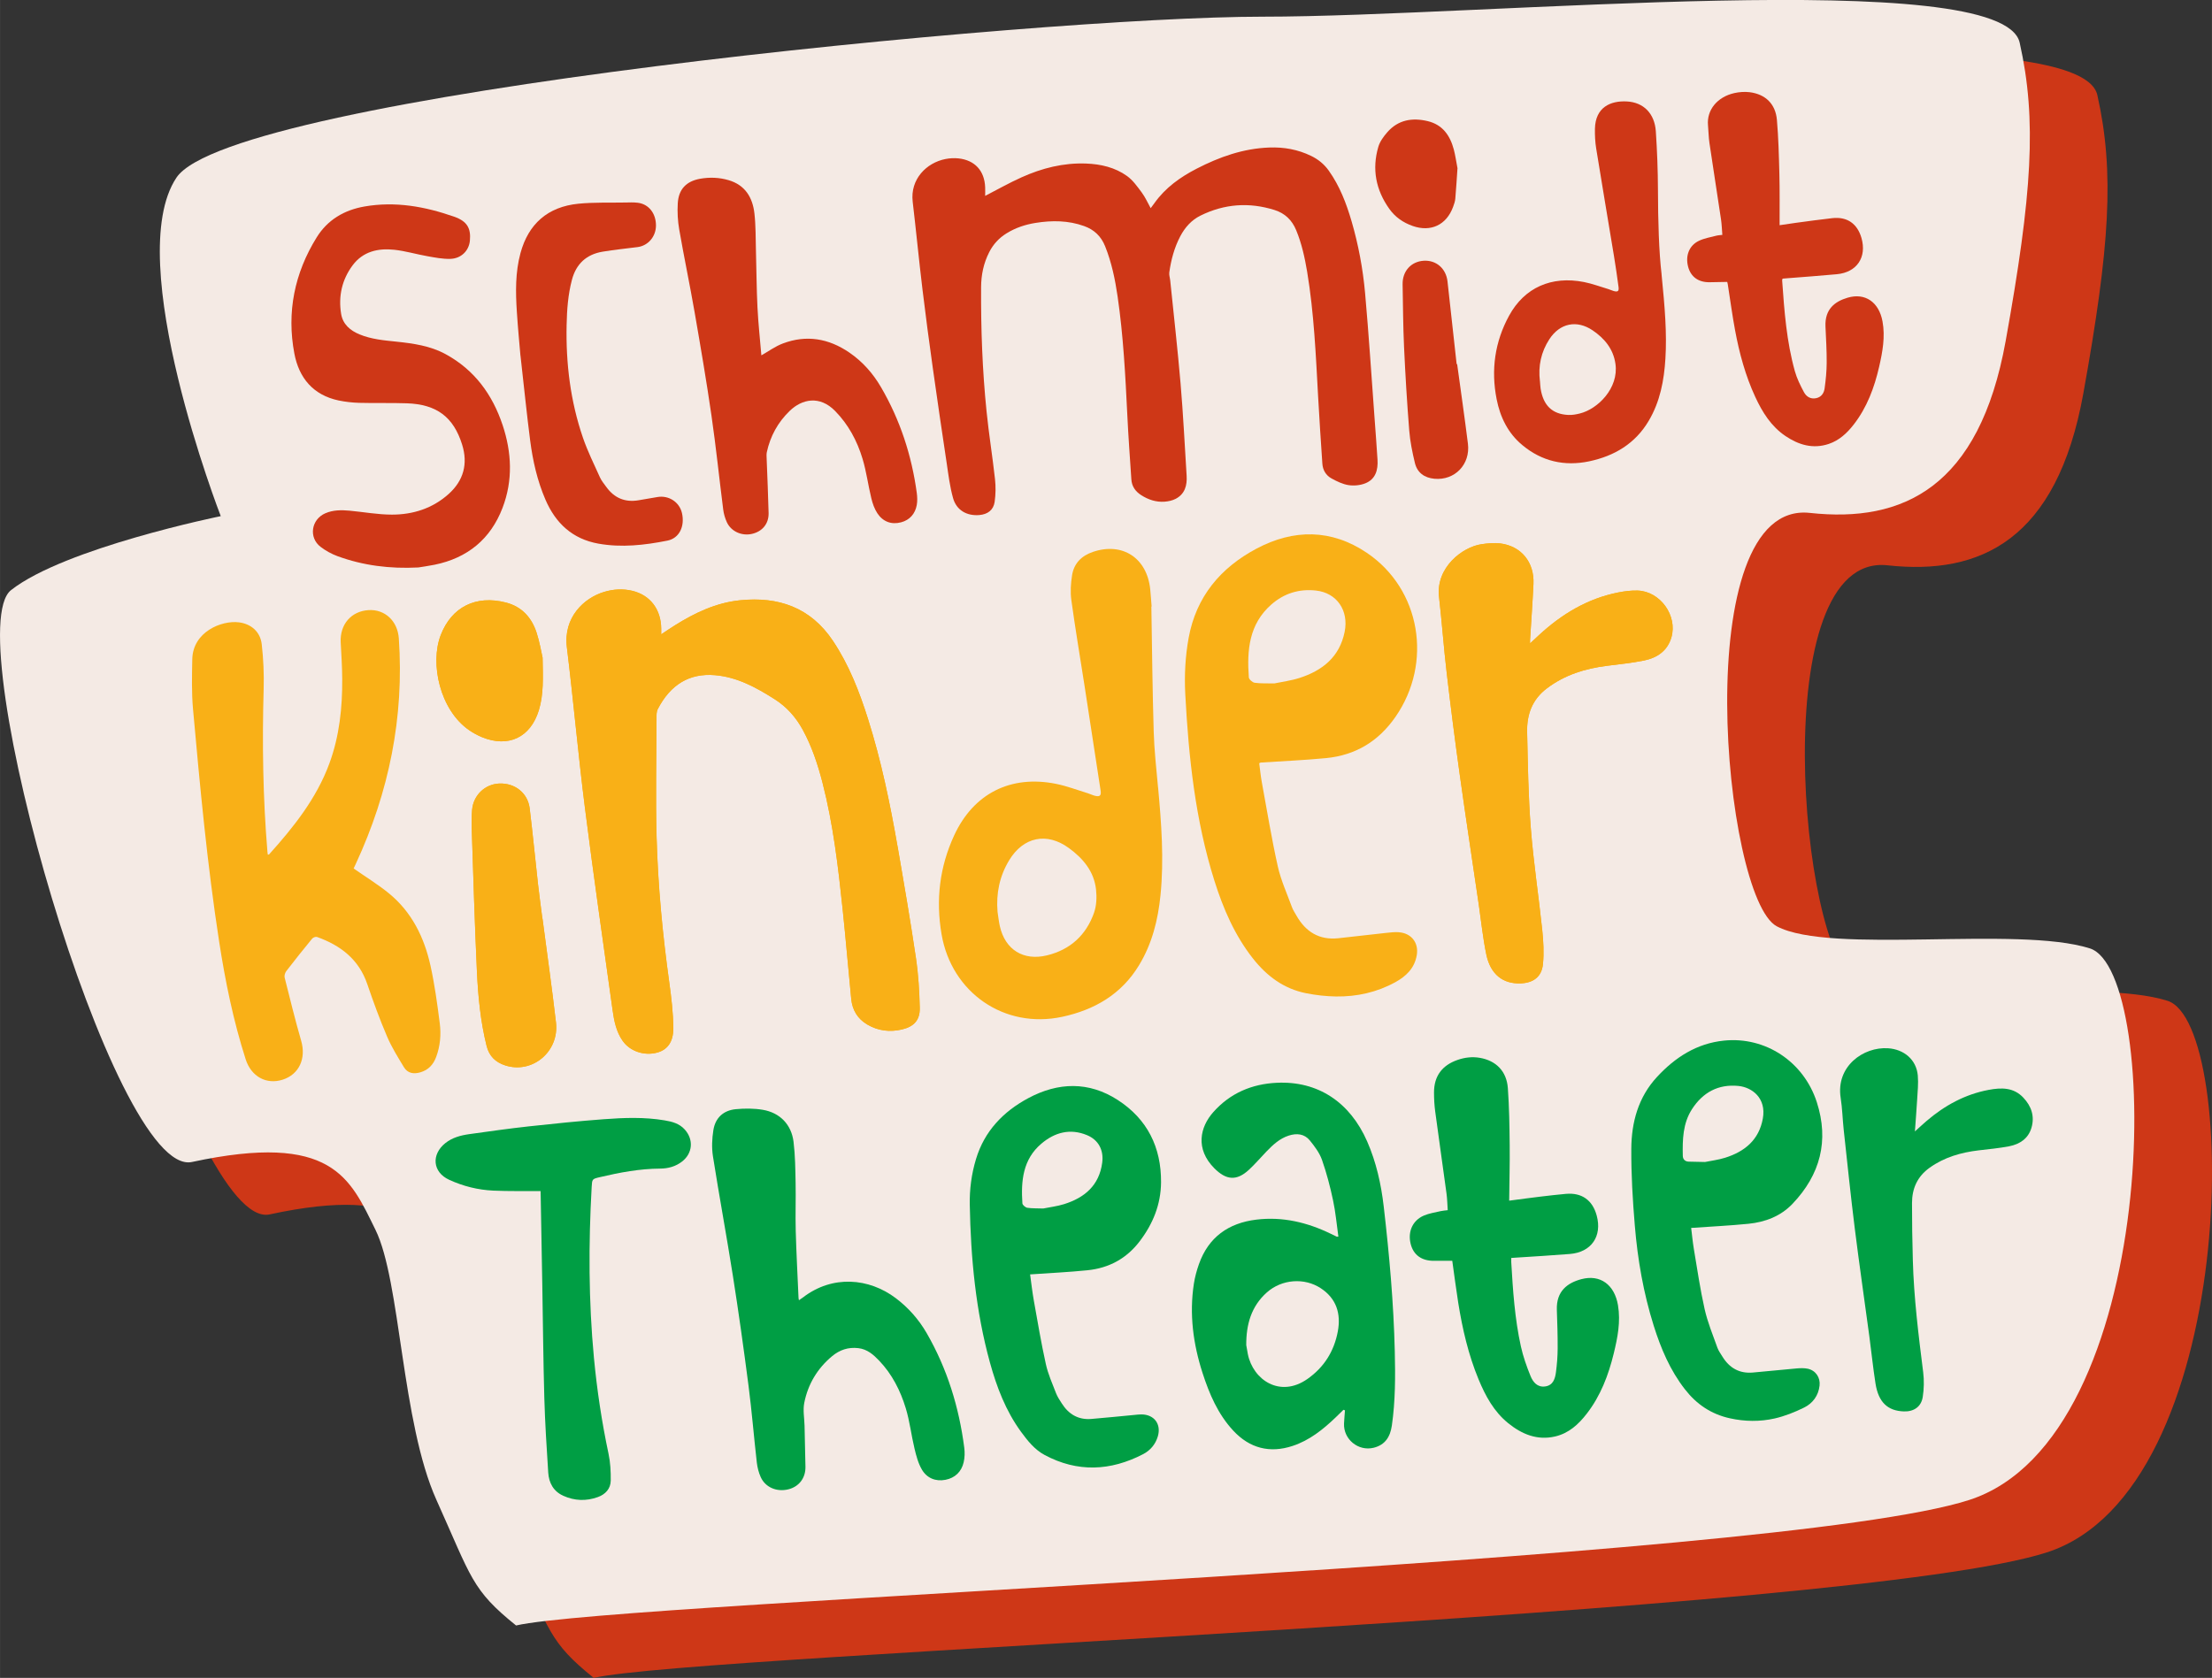 <?xml version="1.0" encoding="UTF-8"?>
<svg xmlns="http://www.w3.org/2000/svg" id="Ebene_1" data-name="Ebene 1" width="199.74mm" height="151.55mm" viewBox="0 0 566.18 429.59">
  <rect x="0" y="0" width="566.18" height="429.59" fill="#333333" stroke="none"/>
  <defs>
    <style>
      .cls-1 {
        fill: #f9b017;
      }

      .cls-2 {
        fill: #f4eae4;
      }

      .cls-3 {
        fill: #009e44;
      }

      .cls-4 {
        fill: #ce3717;
      }
    </style>
  </defs>
  <path class="cls-1" d="m90.5,222.36c3.15,2.2,6.26,4.11,9.06,6.39,5.84,4.77,9.01,11.23,10.6,18.43,1.09,4.89,1.76,9.88,2.39,14.85.37,2.9.11,5.83-.93,8.62-.73,1.95-1.99,3.33-4.06,3.92-1.71.49-3.24.24-4.17-1.3-1.55-2.56-3.16-5.14-4.33-7.88-1.87-4.39-3.52-8.88-5.06-13.4-2.17-6.36-6.85-9.93-12.89-12.09-.33-.12-.99.14-1.23.44-2.24,2.73-4.45,5.5-6.61,8.3-.32.42-.56,1.16-.43,1.65,1.36,5.42,2.69,10.85,4.24,16.22,1.3,4.5-.52,8.58-4.72,9.93-4.18,1.35-8.07-.79-9.5-5.23-3.14-9.81-5.2-19.87-6.77-30.04-3.06-19.78-4.91-39.69-6.7-59.6-.38-4.22-.28-8.5-.19-12.75.14-7.05,7.54-10.03,11.94-9.47,3.13.4,5.48,2.4,5.84,5.62.43,3.78.6,7.63.49,11.44-.39,13.93-.19,27.83.97,41.72.02.23.06.45.09.68.15-.01.28.02.32-.03,6.29-7,12.14-14.31,15.44-23.29,2.58-7.01,3.34-14.3,3.29-21.71-.02-3.11-.22-6.21-.39-9.32-.24-4.56,2.66-7.95,7.1-8.24,4.19-.27,7.46,2.76,7.78,7.25,1.4,20.18-2.52,39.36-10.99,57.67-.22.47-.44.94-.58,1.23Z"></path>
  <g>
    <path class="cls-4" d="m65.04,58.9c-14.1,21.13,11.34,86.67,11.34,86.67,0,0-39.97,8.13-53.69,18.95-13.72,10.81,26.21,150.74,46.31,146.41,36-7.75,40.48,4.17,46.97,17.34,6.49,13.17,6.62,49.19,15.62,69.19,9,20,9,22.98,20.38,32.14,26.39-6.17,322.69-16.21,371.96-32.14,49.27-15.92,49.44-135.33,30.87-141.22-18.57-5.89-66.4,1.66-80.14-5.66-13.74-7.32-22.92-109.27,8.47-105.84,23.78,2.61,43.35-6.45,50.12-44,6.76-37.54,8.04-56.57,3.59-76.39-4.44-19.82-136.48-6.66-193.82-6.66S79.14,37.77,65.04,58.9Z"></path>
    <path class="cls-2" d="m45.16,45.48c-14.1,21.13,11.34,86.67,11.34,86.67,0,0-39.97,8.13-53.69,18.95-13.72,10.81,26.21,150.74,46.31,146.41,36-7.75,40.48,4.17,46.97,17.34,6.49,13.17,6.62,49.19,15.62,69.19,9,20,9,22.98,20.38,32.14,26.39-6.17,322.69-16.21,371.96-32.14s49.44-135.33,30.87-141.22c-18.57-5.89-66.4,1.66-80.14-5.66-13.74-7.32-22.92-109.27,8.47-105.84,23.78,2.61,43.35-6.45,50.12-44,6.76-37.54,8.04-56.57,3.59-76.39-4.44-19.82-136.48-6.66-193.82-6.66S59.26,24.35,45.16,45.48Z"></path>
    <g>
      <path class="cls-3" d="m343.89,360.94c-.67.65-1.33,1.31-2,1.95-3.24,3.11-6.71,5.89-11.04,7.32-5.85,1.93-11,.59-15.18-3.91-3.92-4.21-6.13-9.39-7.87-14.78-2.4-7.44-3.41-15.04-2.22-22.82.26-1.7.72-3.39,1.29-5.01,2.44-6.93,7.56-10.55,14.69-11.42,6.73-.82,13.07.7,19.11,3.64.5.24.99.48,1.49.72.06.03.15,0,.41-.02-.44-3.13-.71-6.27-1.37-9.33-.74-3.49-1.65-6.97-2.83-10.33-.64-1.8-1.88-3.44-3.1-4.95-1.39-1.72-3.37-1.9-5.4-1.25-2.33.75-4.06,2.37-5.71,4.08-1.51,1.56-2.91,3.23-4.5,4.69-3.16,2.9-5.79,2.65-8.83-.39-4.94-4.96-3.68-10.55-.29-14.37,4.3-4.86,9.86-7.23,16.27-7.53,10.47-.5,18.71,4.9,23.14,15.04,2.32,5.31,3.57,10.93,4.23,16.65,1.43,12.33,2.54,24.69,2.83,37.1.15,6.33.16,12.67-.75,18.97-.41,2.85-1.69,4.96-4.67,5.69-3.92.96-7.75-2.17-7.57-6.21.05-1.12.16-2.25.24-3.37l-.37-.14Zm-24.9-16.54c.13.76.25,1.54.41,2.31,1.35,6.63,8.26,11.25,15.24,6.36,4.29-3.01,6.85-7.13,7.79-12.2.83-4.49-.33-8.37-4.34-11.02-4.19-2.78-9.99-2.35-13.81,1.04-4.05,3.59-5.32,8.29-5.29,13.52Z"></path>
      <path class="cls-3" d="m263.66,326.27c.31,2.23.56,4.5.96,6.74.97,5.42,1.88,10.85,3.07,16.23.56,2.55,1.66,4.99,2.6,7.44.36.94.95,1.81,1.5,2.67,1.75,2.75,4.22,4.22,7.53,3.95,3.69-.3,7.37-.69,11.05-1.03.59-.06,1.18-.13,1.77-.13,3.28,0,5.15,2.48,4.21,5.64-.6,2.03-1.93,3.58-3.75,4.53-8.35,4.33-16.8,4.72-25.21.22-2.57-1.37-4.4-3.68-6.1-6.01-3.87-5.33-6.18-11.39-7.91-17.67-3.64-13.22-4.91-26.77-5.16-40.42-.07-3.94.44-7.85,1.59-11.65,2.16-7.19,6.99-12.19,13.41-15.63,7.64-4.09,15.48-4.31,22.89.49,7.54,4.88,11.14,12.09,11.07,21.08-.05,5.64-2.05,10.58-5.43,15.04-3.39,4.48-7.92,6.92-13.43,7.47-4.81.49-9.65.71-14.66,1.06Zm3.41-16.86c1.62-.33,3.51-.55,5.3-1.11,5.26-1.65,8.98-4.8,9.75-10.61.42-3.2-.93-5.83-3.91-7.06-4.29-1.77-8.23-.72-11.64,2.17-4.79,4.04-5.26,9.58-4.88,15.31.03.41.77,1.04,1.24,1.12,1.27.19,2.58.13,4.14.19Z"></path>
      <path class="cls-3" d="m432.87,314.39c.22,1.74.39,3.61.7,5.46.86,5.12,1.61,10.28,2.75,15.34.76,3.35,2.09,6.58,3.25,9.83.3.84.86,1.59,1.33,2.36,1.77,2.86,4.31,4.33,7.72,4.04,3.77-.32,7.53-.74,11.29-1.06.93-.08,1.91-.11,2.81.08,2.03.44,3.25,2.26,3.02,4.31-.29,2.61-1.76,4.55-3.99,5.65-2.38,1.17-4.91,2.18-7.48,2.77-3.79.86-7.66.81-11.5-.04-4.75-1.05-8.5-3.57-11.47-7.39-3.82-4.89-6.18-10.48-8.02-16.33-2.62-8.34-4.11-16.91-4.83-25.6-.55-6.55-.94-13.13-.9-19.69.04-6.79,1.79-13.21,6.57-18.38,4.65-5.03,10.17-8.6,17.16-9.31,10.58-1.08,20.39,5.37,23.75,15.76,3.18,9.86.89,18.57-6.21,26.02-3.04,3.19-6.99,4.69-11.29,5.12-4.82.48-9.66.71-14.65,1.06Zm3.55-16.88c1.55-.32,3.4-.54,5.15-1.09,5.02-1.58,8.67-4.57,9.65-10.06.93-5.21-2.76-7.97-6.24-8.32-5.16-.52-9.12,1.65-11.89,5.93-2.36,3.65-2.45,7.8-2.36,11.96.02.89.57,1.46,1.51,1.49,1.3.05,2.59.06,4.18.09Z"></path>
      <path class="cls-3" d="m204.5,332.9c.44-.3.73-.49,1.01-.7,7.58-5.84,16.94-4.99,23.78.18,3.25,2.46,5.9,5.47,7.92,8.98,5.24,9.09,8.26,18.93,9.6,29.29.16,1.22.13,2.54-.15,3.74-.56,2.43-2.22,4.02-4.66,4.49-2.51.49-4.74-.42-6.02-2.59-.95-1.61-1.46-3.54-1.9-5.39-.83-3.44-1.22-7-2.25-10.37-1.37-4.5-3.5-8.7-6.8-12.15-1.46-1.53-3.03-2.94-5.35-3.21-2.57-.3-4.76.45-6.69,2.05-3.77,3.14-6.18,7.17-7.13,11.94-.38,1.88.02,3.92.07,5.89.08,3.5.17,7.01.23,10.51.05,2.89-1.68,5.11-4.42,5.77-2.95.71-5.85-.52-7.03-3.14-.52-1.16-.85-2.46-1-3.73-.75-6.57-1.28-13.17-2.13-19.73-1.22-9.41-2.53-18.81-4.01-28.18-1.6-10.19-3.49-20.33-5.09-30.51-.34-2.17-.24-4.49.11-6.68.5-3.16,2.56-5.06,5.74-5.37,2.29-.22,4.66-.22,6.92.16,4.37.74,7.31,3.77,7.86,8.17.43,3.5.46,7.05.53,10.59.08,4.05-.08,8.11.03,12.16.16,5.75.47,11.49.72,17.24,0,.15.05.29.11.61Z"></path>
      <path class="cls-3" d="m386.31,307.41c2.82-.37,5.42-.73,8.04-1.04,2.15-.26,4.31-.5,6.47-.7,4.04-.36,6.8,1.6,7.87,5.54,1.45,5.31-1.37,9.41-6.86,9.85-4.56.37-9.13.63-13.69.93-.42.03-.84.06-1.32.09,0,.43-.02.74,0,1.05.42,7.24.9,14.48,2.46,21.57.57,2.59,1.47,5.13,2.47,7.6.63,1.54,1.73,2.95,3.74,2.68,2.05-.28,2.55-1.97,2.77-3.64.27-2.02.43-4.07.44-6.1.02-3.31-.1-6.61-.21-9.92-.15-4.77,2.74-6.87,6.28-7.81,4.82-1.28,8.48,1.41,9.37,6.67.71,4.23-.1,8.32-1.09,12.37-1.35,5.54-3.36,10.83-6.9,15.4-2.11,2.73-4.59,5.01-8.08,5.83-4.62,1.08-8.55-.58-12.05-3.41-3.65-2.96-5.82-6.98-7.58-11.24-2.6-6.29-4.12-12.88-5.19-19.57-.56-3.54-1.01-7.09-1.53-10.76-1.52,0-3.08,0-4.64.01-3.2.04-5.32-1.5-6.02-4.38-.75-3.11.52-5.97,3.39-7.2,1.36-.58,2.87-.8,4.32-1.14.57-.13,1.16-.16,1.79-.24-.1-1.46-.12-2.87-.31-4.25-.95-7.02-1.96-14.04-2.9-21.06-.21-1.59-.3-3.22-.3-4.83,0-4.18,2.05-6.95,6.02-8.33,1.86-.65,3.76-.87,5.7-.54,4.16.72,6.86,3.42,7.18,7.75.35,4.86.42,9.75.47,14.63.05,4.68-.08,9.36-.13,14.18Z"></path>
      <path class="cls-3" d="m138.36,304.96c-4.16-.03-8.14.06-12.1-.12-3.92-.18-7.69-1.12-11.29-2.77-4.29-1.97-4.61-6.49-.99-9.39,1.79-1.43,3.93-1.99,6.12-2.3,5.07-.71,10.15-1.43,15.24-1.99,6.39-.7,12.78-1.35,19.19-1.83,5.19-.39,10.4-.58,15.57.29,1.91.32,3.77.79,5.16,2.34,2.31,2.55,2.05,6.07-.67,8.19-1.65,1.29-3.58,1.81-5.64,1.82-5.24.03-10.34,1-15.41,2.19-2,.47-1.98.5-2.1,2.5-.82,14.61-.8,29.21.58,43.79.78,8.24,2.01,16.41,3.73,24.51.48,2.24.6,4.6.57,6.9-.03,2.07-1.35,3.51-3.29,4.21-2.98,1.08-5.97.98-8.86-.33-2.53-1.14-3.68-3.31-3.85-5.93-.41-6.36-.82-12.73-1-19.1-.27-9.68-.35-19.37-.52-29.06-.13-7.4-.27-14.8-.4-22.21-.01-.62-.03-1.24-.04-1.72Z"></path>
      <path class="cls-3" d="m490.14,289.68c1.14-1.02,2.05-1.87,2.99-2.68,4.63-3.96,9.82-6.81,15.86-7.95,3.25-.61,6.38-.69,8.9,1.98,2.08,2.2,2.94,4.78,2.09,7.7-.81,2.78-2.99,4.22-5.69,4.75-2.58.5-5.22.74-7.84,1.05-4.52.54-8.77,1.75-12.55,4.45-3.14,2.25-4.49,5.32-4.5,9.02-.01,4.88.08,9.76.21,14.64.26,9.62,1.45,19.16,2.65,28.7.26,2.08.21,4.25-.11,6.32-.39,2.53-2.29,3.8-4.84,3.71-4.14-.14-6.49-2.34-7.25-7.11-.64-4.04-1.04-8.12-1.59-12.18-1.24-9.21-2.58-18.41-3.73-27.63-1.05-8.4-1.91-16.83-2.83-25.24-.29-2.7-.35-5.44-.77-8.11-1.27-8.09,5.83-13.12,12.11-12.71,4.09.26,7.27,2.91,7.63,6.97.18,2.06-.05,4.16-.17,6.24-.15,2.61-.37,5.22-.57,8.1Z"></path>
    </g>
    <g>
      <path class="cls-4" d="m252.11,50.18c3.09-1.59,6.16-3.34,9.37-4.78,5.22-2.35,10.69-3.74,16.48-3.53,3.79.14,7.43.98,10.52,3.2,1.5,1.08,2.65,2.72,3.78,4.24.89,1.2,1.5,2.61,2.27,3.99.35-.47.67-.9.99-1.34,2.79-3.91,6.56-6.6,10.77-8.77,5.85-3.02,11.95-5.18,18.6-5.42,3.73-.14,7.32.5,10.71,2.15,1.83.89,3.33,2.11,4.52,3.78,2.79,3.93,4.48,8.34,5.82,12.92,1.76,6.03,2.91,12.2,3.47,18.43.95,10.64,1.63,21.31,2.42,31.97.26,3.57.54,7.13.76,10.7.16,2.61-.5,4.97-3.11,6.02-1.3.52-2.91.68-4.29.47-1.51-.23-3-.96-4.37-1.71-1.42-.78-2.24-2.12-2.35-3.79-.38-5.7-.77-11.39-1.08-17.09-.59-10.71-1.05-21.43-2.81-32.03-.61-3.63-1.39-7.22-2.81-10.65-1.07-2.6-2.89-4.34-5.53-5.17-6.51-2.05-12.86-1.59-18.98,1.44-2.32,1.15-3.96,3.02-5.16,5.29-1.53,2.9-2.35,6.03-2.81,9.25-.09.66.17,1.37.24,2.07.9,8.8,1.9,17.58,2.65,26.39.67,7.86,1.06,15.74,1.55,23.61.15,2.47-.45,4.67-2.81,5.9-.85.44-1.88.66-2.85.73-2.16.15-4.14-.51-5.96-1.67-1.49-.95-2.42-2.26-2.53-4.05-.36-5.48-.77-10.95-1.03-16.44-.5-10.16-1.02-20.32-2.49-30.4-.64-4.37-1.53-8.7-3.19-12.83-1.03-2.57-2.81-4.26-5.38-5.18-4.06-1.46-8.23-1.48-12.42-.81-2.64.42-5.14,1.25-7.43,2.67-1.93,1.19-3.39,2.77-4.43,4.8-1.45,2.84-2.07,5.8-2.09,9.02-.06,10.62.32,21.22,1.4,31.79.59,5.79,1.52,11.54,2.16,17.33.21,1.91.18,3.9-.09,5.81-.3,2.11-1.8,3.2-3.92,3.38-3.21.27-5.86-1.23-6.73-4.35-.81-2.89-1.18-5.91-1.62-8.89-1.22-8.12-2.42-16.25-3.56-24.39-.94-6.71-1.84-13.44-2.65-20.17-.9-7.46-1.62-14.95-2.5-22.42-.68-5.76,3.52-9.99,8.41-10.94,1.07-.21,2.21-.27,3.29-.16,4.21.45,6.69,3.17,6.85,7.41.03.8,0,1.6,0,2.22Z"></path>
      <path class="cls-4" d="m107.09,145.29c-7.36.38-14.15-.5-20.7-2.89-1.53-.56-3.03-1.39-4.33-2.38-3.12-2.38-2.41-7.05,1.22-8.61,1.99-.86,4.09-.85,6.19-.66,3.62.34,7.24,1.01,10.86,1.01,5.4,0,10.41-1.6,14.51-5.29,3.81-3.43,4.98-7.72,3.44-12.64-2.2-7.06-6.51-10.31-14.13-10.57-4.08-.14-8.17-.01-12.25-.12-1.75-.05-3.53-.25-5.25-.61-6.51-1.38-10.13-5.78-11.31-12-2.01-10.6.04-20.6,5.71-29.75,2.78-4.49,7.03-7,12.23-7.91,7.92-1.38,15.54.01,22.98,2.62,3.29,1.15,4.31,2.95,4.01,6.13-.24,2.57-2.23,4.59-5.03,4.66-1.92.05-3.87-.33-5.78-.67-2.86-.5-5.67-1.35-8.54-1.66-4.14-.45-8.02.43-10.66,3.97-2.74,3.68-3.69,7.92-2.95,12.44.44,2.67,2.32,4.27,4.73,5.26,3,1.24,6.2,1.52,9.38,1.85,4.37.46,8.7,1.06,12.64,3.21,7.38,4.02,11.97,10.32,14.58,18.14,2.35,7.05,2.67,14.2-.02,21.22-3.07,8.01-8.98,12.83-17.38,14.55-1.51.31-3.05.51-4.17.7Z"></path>
      <path class="cls-4" d="m194.88,90.98c1.73-.97,3.51-2.29,5.5-3.04,6.02-2.27,11.71-1.3,16.99,2.31,3.41,2.33,6.08,5.36,8.14,8.9,4.88,8.37,7.83,17.42,9.14,27,.14,1.04.19,2.15,0,3.18-.42,2.24-1.81,3.82-4.01,4.4-2.49.66-4.66-.17-6.07-2.31-.75-1.13-1.23-2.51-1.55-3.85-.82-3.36-1.25-6.82-2.25-10.12-1.38-4.58-3.61-8.75-7.02-12.23-3.94-4.02-8.46-3.08-11.63-.01-3.02,2.92-4.96,6.46-5.85,10.57-.11.53-.06,1.1-.04,1.65.17,4.64.39,9.28.5,13.92.06,2.77-1.63,4.76-4.3,5.35-2.6.57-5.29-.63-6.38-2.98-.47-1.02-.8-2.15-.94-3.27-1.02-8-1.84-16.03-3-24.02-1.28-8.86-2.79-17.68-4.32-26.5-1.23-7.07-2.71-14.1-3.94-21.18-.38-2.19-.5-4.48-.37-6.7.21-3.59,2.17-5.64,5.69-6.28,2.46-.44,4.93-.35,7.33.36,4.23,1.24,6.14,4.44,6.6,8.51.36,3.17.3,6.39.39,9.59.14,4.82.15,9.65.39,14.47.21,4.15.66,8.29,1,12.3Z"></path>
      <path class="cls-4" d="m442.1,72.18c-1.51.03-2.97.05-4.44.08-2.9.07-4.9-1.36-5.58-4.01-.72-2.8.28-5.41,2.79-6.6,1.37-.65,2.93-.91,4.42-1.3.49-.13,1.01-.14,1.56-.21-.11-1.37-.15-2.69-.34-3.98-.97-6.52-2-13.03-2.96-19.55-.22-1.49-.23-3.01-.37-4.51-.37-3.98,2.43-7.31,6.75-8.27,1.27-.28,2.65-.38,3.93-.22,4.03.51,6.61,3.01,6.96,7.09.4,4.58.51,9.19.63,13.79.11,4.34.05,8.68.06,13.17,1.44-.21,2.77-.42,4.1-.6,3.14-.42,6.27-.86,9.42-1.21,3.77-.41,6.37,1.41,7.43,5.07,1.42,4.94-1.16,8.81-6.3,9.29-4.18.39-8.37.69-12.55,1.02-.44.04-.88.07-1.34.11-.05.18-.12.31-.11.45.55,7.83,1.13,15.67,3.26,23.27.52,1.85,1.4,3.63,2.31,5.33.61,1.15,1.69,1.86,3.13,1.56,1.35-.28,2-1.31,2.17-2.51.3-2.18.52-4.38.53-6.57.02-3.09-.17-6.18-.31-9.27-.2-4.48,2.44-6.42,5.64-7.37,4.52-1.35,8.06,1.13,8.96,6.07.72,3.95.01,7.78-.86,11.59-1.23,5.35-3.11,10.44-6.53,14.83-1.7,2.18-3.69,4.04-6.37,4.94-4.05,1.36-7.71.25-11.08-2.02-3.66-2.47-5.92-6.09-7.73-10.01-2.52-5.44-4.08-11.2-5.17-17.07-.73-3.91-1.25-7.85-1.87-11.78-.03-.17-.08-.35-.13-.57Z"></path>
      <path class="cls-4" d="m425.29,70.22c.87,8.69,1.38,15.12.99,21.58-.34,5.6-1.36,11.03-4.27,15.94-3.45,5.84-8.77,9-15.22,10.37-6.34,1.34-12.16.01-17.16-4.17-3.65-3.04-5.65-7.13-6.55-11.73-1.48-7.5-.47-14.69,3.19-21.39,3.93-7.2,10.86-10.25,19.17-8.61,2.12.42,4.16,1.19,6.24,1.81.46.14.89.36,1.35.49,1.07.3,1.4.04,1.25-1.05-.36-2.63-.72-5.25-1.16-7.87-1.51-9.19-3.08-18.37-4.56-27.57-.27-1.66-.35-3.37-.32-5.06.12-5.54,4.03-7.2,8.14-6.99,4.32.22,7.15,3.1,7.45,7.68.33,4.96.52,9.93.54,14.9.02,8,.25,15.98.93,21.66Zm-31.12,27.38c.05.62.07,1.25.16,1.87.69,4.35,2.97,6.57,7.09,6.77.97.05,1.98-.13,2.94-.37,4.6-1.12,10.02-6.5,9.13-12.71-.54-3.81-2.79-6.51-5.84-8.58-4.06-2.75-8.4-1.84-11.08,2.28-2.13,3.28-2.89,6.88-2.41,10.74Z"></path>
      <path class="cls-4" d="m133.21,91.07c-.22-2.58-.64-6.9-.92-11.24-.33-5.04-.41-10.09.93-15.03,2.03-7.48,6.99-11.86,14.81-12.64,3.98-.4,8.01-.23,12.02-.31,1.06-.02,2.14-.07,3.19.06,2.8.34,4.65,2.7,4.66,5.8,0,2.84-1.98,5.19-4.7,5.55-2.99.39-6,.68-8.97,1.18-4.14.7-6.77,3.12-7.85,7.23-.99,3.77-1.27,7.62-1.35,11.48-.22,9.87.97,19.57,4.18,28.93,1.19,3.46,2.83,6.77,4.34,10.12.4.89,1.06,1.68,1.64,2.48,2.05,2.84,4.81,4,8.28,3.4,1.6-.28,3.19-.54,4.79-.82,2.89-.51,5.65,1.28,6.29,4.09.78,3.4-.66,6.46-3.73,7.07-5.83,1.16-11.72,1.83-17.66.77-6.63-1.19-10.94-5.21-13.55-11.26-2.09-4.84-3.24-9.94-3.91-15.13-.86-6.65-1.53-13.32-2.48-21.74Z"></path>
      <path class="cls-4" d="m372.97,93.22c.93,6.79,1.91,13.57,2.76,20.37.66,5.32-3.36,9.47-8.58,8.99-2.58-.24-4.4-1.56-5-4.07-.65-2.71-1.22-5.48-1.44-8.26-.57-7.12-1-14.26-1.33-21.4-.25-5.33-.26-10.68-.37-16.02-.07-3.38,2.14-5.86,5.4-6.07,3.18-.2,5.71,1.97,6.09,5.27.8,7.07,1.56,14.13,2.34,21.2.04,0,.08,0,.13-.01Z"></path>
      <path class="cls-4" d="m373.05,43.15c-.16,2.29-.31,5.01-.55,7.71-.06.72-.32,1.44-.57,2.12-1.7,4.63-5.72,6.51-10.36,4.87-2.43-.86-4.47-2.27-5.96-4.37-3.45-4.84-4.49-10.18-2.81-15.9.4-1.35,1.34-2.63,2.29-3.72,2.79-3.2,6.41-3.79,10.37-2.84,3.8.92,5.7,3.68,6.65,7.24.39,1.45.59,2.96.96,4.88Z"></path>
    </g>
    <path class="cls-1" d="m169.25,162.4c1.25-.82,2.34-1.57,3.46-2.27,5.15-3.23,10.59-5.81,16.71-6.44,9.82-1,18.03,1.82,23.75,10.35,4.14,6.18,6.79,13.03,9.01,20.06,3.38,10.68,5.64,21.63,7.56,32.66,1.66,9.51,3.28,19.03,4.7,28.59.62,4.2.88,8.47.97,12.71.07,3.13-1.49,4.8-4.56,5.52-3.1.73-6.09.37-8.87-1.26-2.49-1.47-3.83-3.71-4.11-6.54-.76-7.66-1.39-15.34-2.2-23-1.15-10.89-2.41-21.77-5.16-32.41-1.21-4.68-2.72-9.25-5.05-13.52-1.75-3.21-4.08-5.85-7.2-7.83-4.72-3-9.57-5.67-15.28-6.15-6.48-.55-11.35,2.35-14.65,8.72-.33.63-.3,1.49-.3,2.24-.03,10.18-.26,20.37.02,30.54.34,12.48,1.53,24.92,3.26,37.3.53,3.82.99,7.69,1.02,11.54.03,3.62-1.56,5.61-4.16,6.3-3.33.89-6.95-.35-8.82-3.03-1.64-2.35-2.18-5.09-2.56-7.83-2.41-17.29-4.9-34.56-7.09-51.88-1.73-13.66-2.94-27.39-4.62-41.07-.93-7.58,4.33-12.59,9.55-14.15,2.36-.71,4.8-.86,7.23-.27,4.57,1.11,7.33,4.76,7.37,9.69,0,.42,0,.83,0,1.44Z"></path>
    <path class="cls-1" d="m391.63,164.74c.84-.79,1.53-1.43,2.22-2.07,5.83-5.39,12.42-9.4,20.3-10.97,1.63-.32,3.33-.54,4.99-.5,5.81.17,10.31,6.44,8.67,12.02-1.02,3.46-3.67,5.21-6.97,5.89-3.13.64-6.34.96-9.52,1.36-5.59.71-10.8,2.31-15.38,5.78-3.77,2.86-5.15,6.72-5.05,11.16.18,8.22.29,16.46.94,24.65.68,8.72,2.02,17.39,2.93,26.09.3,2.88.46,5.83.18,8.7-.32,3.23-2.43,4.8-5.69,4.93-4.53.18-7.74-2.3-8.8-7.36-.88-4.2-1.31-8.5-1.93-12.75-1.63-11.12-3.32-22.23-4.88-33.36-1.21-8.67-2.32-17.35-3.34-26.05-.76-6.46-1.22-12.96-1.96-19.42-.87-7.53,5.98-12.81,10.91-13.51,1.55-.22,3.17-.39,4.71-.2,5.41.65,8.81,4.82,8.55,10.39-.23,4.77-.58,9.54-.87,14.31-.01.22,0,.45,0,.9Z"></path>
    <path class="cls-1" d="m138.86,235.19c1.16,8.86,2.43,17.72,3.45,26.6.86,7.46-6.05,13.21-12.96,11-2.52-.81-4.14-2.38-4.8-5.01-1.57-6.3-2.18-12.73-2.48-19.17-.57-12.18-.92-24.37-1.33-36.55-.05-1.57-.04-3.16.1-4.73.33-3.76,3.33-6.59,7-6.72,4-.14,7.26,2.45,7.74,6.37.78,6.46,1.4,12.93,2.13,19.39.33,2.95.75,5.88,1.12,8.82.01,0,.02,0,.04,0Z"></path>
    <path class="cls-1" d="m138.88,168.39c.09,5.18.29,9.39-.97,13.49-2.13,6.93-7.8,9.62-14.52,6.87-1.14-.47-2.25-1.07-3.27-1.77-7.53-5.16-10.12-17.09-7.32-24.36,2.79-7.24,9.01-10.33,16.69-8.35,4.06,1.04,6.58,3.83,7.84,7.68.78,2.39,1.19,4.9,1.55,6.44Z"></path>
    <g>
      <path class="cls-1" d="m137.91,181.88c1.26-4.1,1.07-8.31.97-13.49-.36-1.54-.76-4.05-1.55-6.44-1.27-3.85-3.78-6.64-7.84-7.68-7.68-1.97-13.89,1.11-16.69,8.35-2.81,7.27-.21,19.19,7.32,24.36,1.02.7,2.13,1.3,3.27,1.77,6.72,2.75,12.39.06,14.52-6.87Z"></path>
      <path class="cls-1" d="m229.74,216.76c-1.92-11.02-4.18-21.97-7.56-32.66-2.22-7.03-4.87-13.87-9.01-20.06-5.72-8.53-13.93-11.35-23.75-10.35-6.13.62-11.56,3.2-16.71,6.44-1.12.7-2.21,1.45-3.46,2.27,0-.61,0-1.02,0-1.44-.04-4.93-2.8-8.58-7.37-9.69-2.43-.59-4.87-.43-7.23.27-5.22,1.56-10.48,6.57-9.55,14.15,1.68,13.67,2.89,27.4,4.62,41.07,2.19,17.32,4.68,34.59,7.09,51.88.38,2.74.92,5.48,2.56,7.83,1.86,2.68,5.49,3.92,8.82,3.03,2.59-.69,4.19-2.68,4.16-6.3-.04-3.85-.49-7.72-1.02-11.54-1.72-12.38-2.91-24.81-3.26-37.3-.28-10.17-.04-20.36-.02-30.54,0-.75-.02-1.61.3-2.24,3.29-6.36,8.17-9.26,14.65-8.72,5.7.48,10.56,3.15,15.28,6.15,3.11,1.98,5.44,4.62,7.2,7.83,2.33,4.27,3.84,8.84,5.05,13.52,2.75,10.64,4.01,21.52,5.16,32.41.81,7.66,1.44,15.33,2.2,23,.28,2.83,1.62,5.08,4.11,6.54,2.78,1.63,5.78,1.99,8.87,1.26,3.07-.72,4.63-2.39,4.56-5.52-.1-4.25-.35-8.52-.97-12.71-1.42-9.55-3.05-19.07-4.7-28.59Z"></path>
      <path class="cls-1" d="m110.17,247.18c-1.6-7.19-4.77-13.66-10.6-18.43-2.8-2.29-5.91-4.19-9.06-6.39.14-.29.36-.76.58-1.23,8.47-18.31,12.39-37.48,10.99-57.67-.31-4.49-3.59-7.52-7.78-7.25-4.43.29-7.33,3.68-7.1,8.24.16,3.1.37,6.21.39,9.32.05,7.4-.71,14.69-3.29,21.71-3.31,8.99-9.15,16.29-15.44,23.29-.04.05-.17.02-.32.03-.03-.23-.07-.45-.09-.68-1.16-13.89-1.36-27.79-.97-41.72.11-3.81-.06-7.65-.49-11.44-.36-3.21-2.71-5.22-5.84-5.62-4.41-.56-11.81,2.41-11.94,9.47-.08,4.25-.19,8.53.19,12.75,1.79,19.92,3.64,39.83,6.7,59.6,1.57,10.17,3.63,20.23,6.77,30.04,1.42,4.45,5.32,6.58,9.5,5.23,4.2-1.36,6.02-5.43,4.72-9.93-1.55-5.37-2.88-10.8-4.24-16.22-.12-.49.11-1.22.43-1.65,2.16-2.8,4.36-5.57,6.61-8.3.24-.3.9-.55,1.23-.44,6.04,2.15,10.73,5.73,12.89,12.09,1.54,4.52,3.18,9.01,5.06,13.4,1.17,2.75,2.78,5.32,4.33,7.88.94,1.54,2.46,1.79,4.17,1.3,2.07-.6,3.33-1.97,4.06-3.92,1.04-2.79,1.3-5.73.93-8.62-.63-4.97-1.31-9.96-2.39-14.85Z"></path>
      <path class="cls-1" d="m138.86,235.19s-.02,0-.04,0c-.38-2.94-.79-5.88-1.12-8.82-.72-6.46-1.34-12.94-2.13-19.39-.48-3.92-3.74-6.51-7.74-6.37-3.67.13-6.67,2.96-7,6.72-.14,1.57-.15,3.15-.1,4.73.41,12.18.76,24.37,1.33,36.55.3,6.44.91,12.87,2.48,19.17.65,2.63,2.28,4.21,4.8,5.01,6.92,2.21,13.83-3.54,12.96-11-1.03-8.88-2.29-17.73-3.45-26.6Z"></path>
      <path class="cls-1" d="m358.1,238.68c-1.08-.08-2.19.05-3.28.17-4.09.44-8.17.93-12.26,1.37-4.91.52-8.38-1.65-10.74-5.83-.4-.71-.87-1.39-1.14-2.15-1.26-3.45-2.81-6.84-3.61-10.39-1.59-7.13-2.77-14.35-4.09-21.54-.3-1.63-.45-3.29-.67-4.89.22-.1.3-.17.39-.18,5.58-.37,11.18-.6,16.74-1.14,7.51-.74,13.38-4.27,17.74-10.55,9.6-13.81,6.48-32.69-7.31-42-9.1-6.15-18.78-6.13-28.28-1.07-9.17,4.88-15.41,12.27-17.34,22.81-.87,4.78-1.12,9.59-.87,14.42.86,16.17,2.56,32.22,7.45,47.76,2.25,7.14,5.18,13.96,9.86,19.92,3.55,4.51,7.92,7.78,13.62,8.91,2.52.5,5.11.79,7.67.83,5.34.07,10.46-1.07,15.17-3.66,2.79-1.53,4.94-3.62,5.49-6.94.52-3.14-1.37-5.6-4.56-5.84Zm-38.45-65.27c-.51-6.95.05-13.62,5.77-18.64,3.26-2.86,7.1-4.04,11.41-3.57,5.32.58,8.44,5.08,7.35,10.55-1.29,6.45-5.68,9.94-11.59,11.84-2.17.69-4.46.98-6.4,1.39-1.92-.04-3.51.05-5.05-.17-.57-.08-1.45-.87-1.49-1.38Z"></path>
      <path class="cls-1" d="m419.14,151.2c-1.66-.05-3.35.17-4.99.5-7.89,1.57-14.47,5.58-20.3,10.97-.69.64-1.37,1.28-2.22,2.07,0-.46-.01-.68,0-.91.29-4.77.65-9.54.87-14.31.26-5.57-3.14-9.74-8.55-10.39-1.54-.19-3.16-.02-4.71.2-4.93.7-11.78,5.98-10.91,13.51.74,6.46,1.2,12.96,1.96,19.42,1.02,8.69,2.13,17.38,3.34,26.05,1.55,11.13,3.25,22.24,4.88,33.36.62,4.26,1.05,8.55,1.93,12.75,1.06,5.06,4.27,7.54,8.8,7.36,3.25-.13,5.37-1.7,5.69-4.93.28-2.87.12-5.82-.18-8.7-.91-8.7-2.25-17.37-2.93-26.09-.64-8.19-.75-16.43-.94-24.65-.1-4.45,1.27-8.31,5.05-11.16,4.59-3.47,9.79-5.07,15.38-5.78,3.18-.41,6.38-.72,9.52-1.36,3.31-.68,5.95-2.44,6.97-5.89,1.64-5.58-2.86-11.85-8.67-12.02Z"></path>
    </g>
    <path class="cls-1" d="m296.41,201.59c-.44-4.76-.97-9.53-1.11-14.3-.32-10.66-.42-21.32-.6-31.98.02,0,.05,0,.07-.01-.12-1.48-.21-2.96-.36-4.43-.83-8.02-7.1-12.11-14.63-9.58-2.93.98-4.88,2.93-5.37,5.96-.34,2.1-.48,4.31-.19,6.4,1,7.29,2.23,14.55,3.36,21.82,1.39,8.97,2.77,17.95,4.13,26.93.2,1.34-.21,1.67-1.52,1.33-.6-.16-1.16-.45-1.75-.63-2.69-.82-5.35-1.84-8.09-2.4-11.62-2.35-21.15,2.43-26.12,13.18-3.73,8.07-4.74,16.51-3.23,25.32,2.55,14.95,16.07,24.32,30.88,21.14,8.27-1.78,15.15-5.76,19.66-13.2,3.35-5.51,4.86-11.59,5.5-17.93.92-9.23.23-18.43-.62-27.63Zm-16.36,32.05c-2.02,5.75-6.07,9.51-12.08,10.97-6.02,1.46-10.69-1.45-12.05-7.47-.27-1.21-.4-2.45-.59-3.68-.39-4.72.51-9.14,2.98-13.21,3.62-5.98,9.63-7.25,15.29-3.11,3.62,2.64,6.43,5.97,6.94,10.6.21,1.94.14,4.09-.5,5.91Z"></path>
  </g>
</svg>
